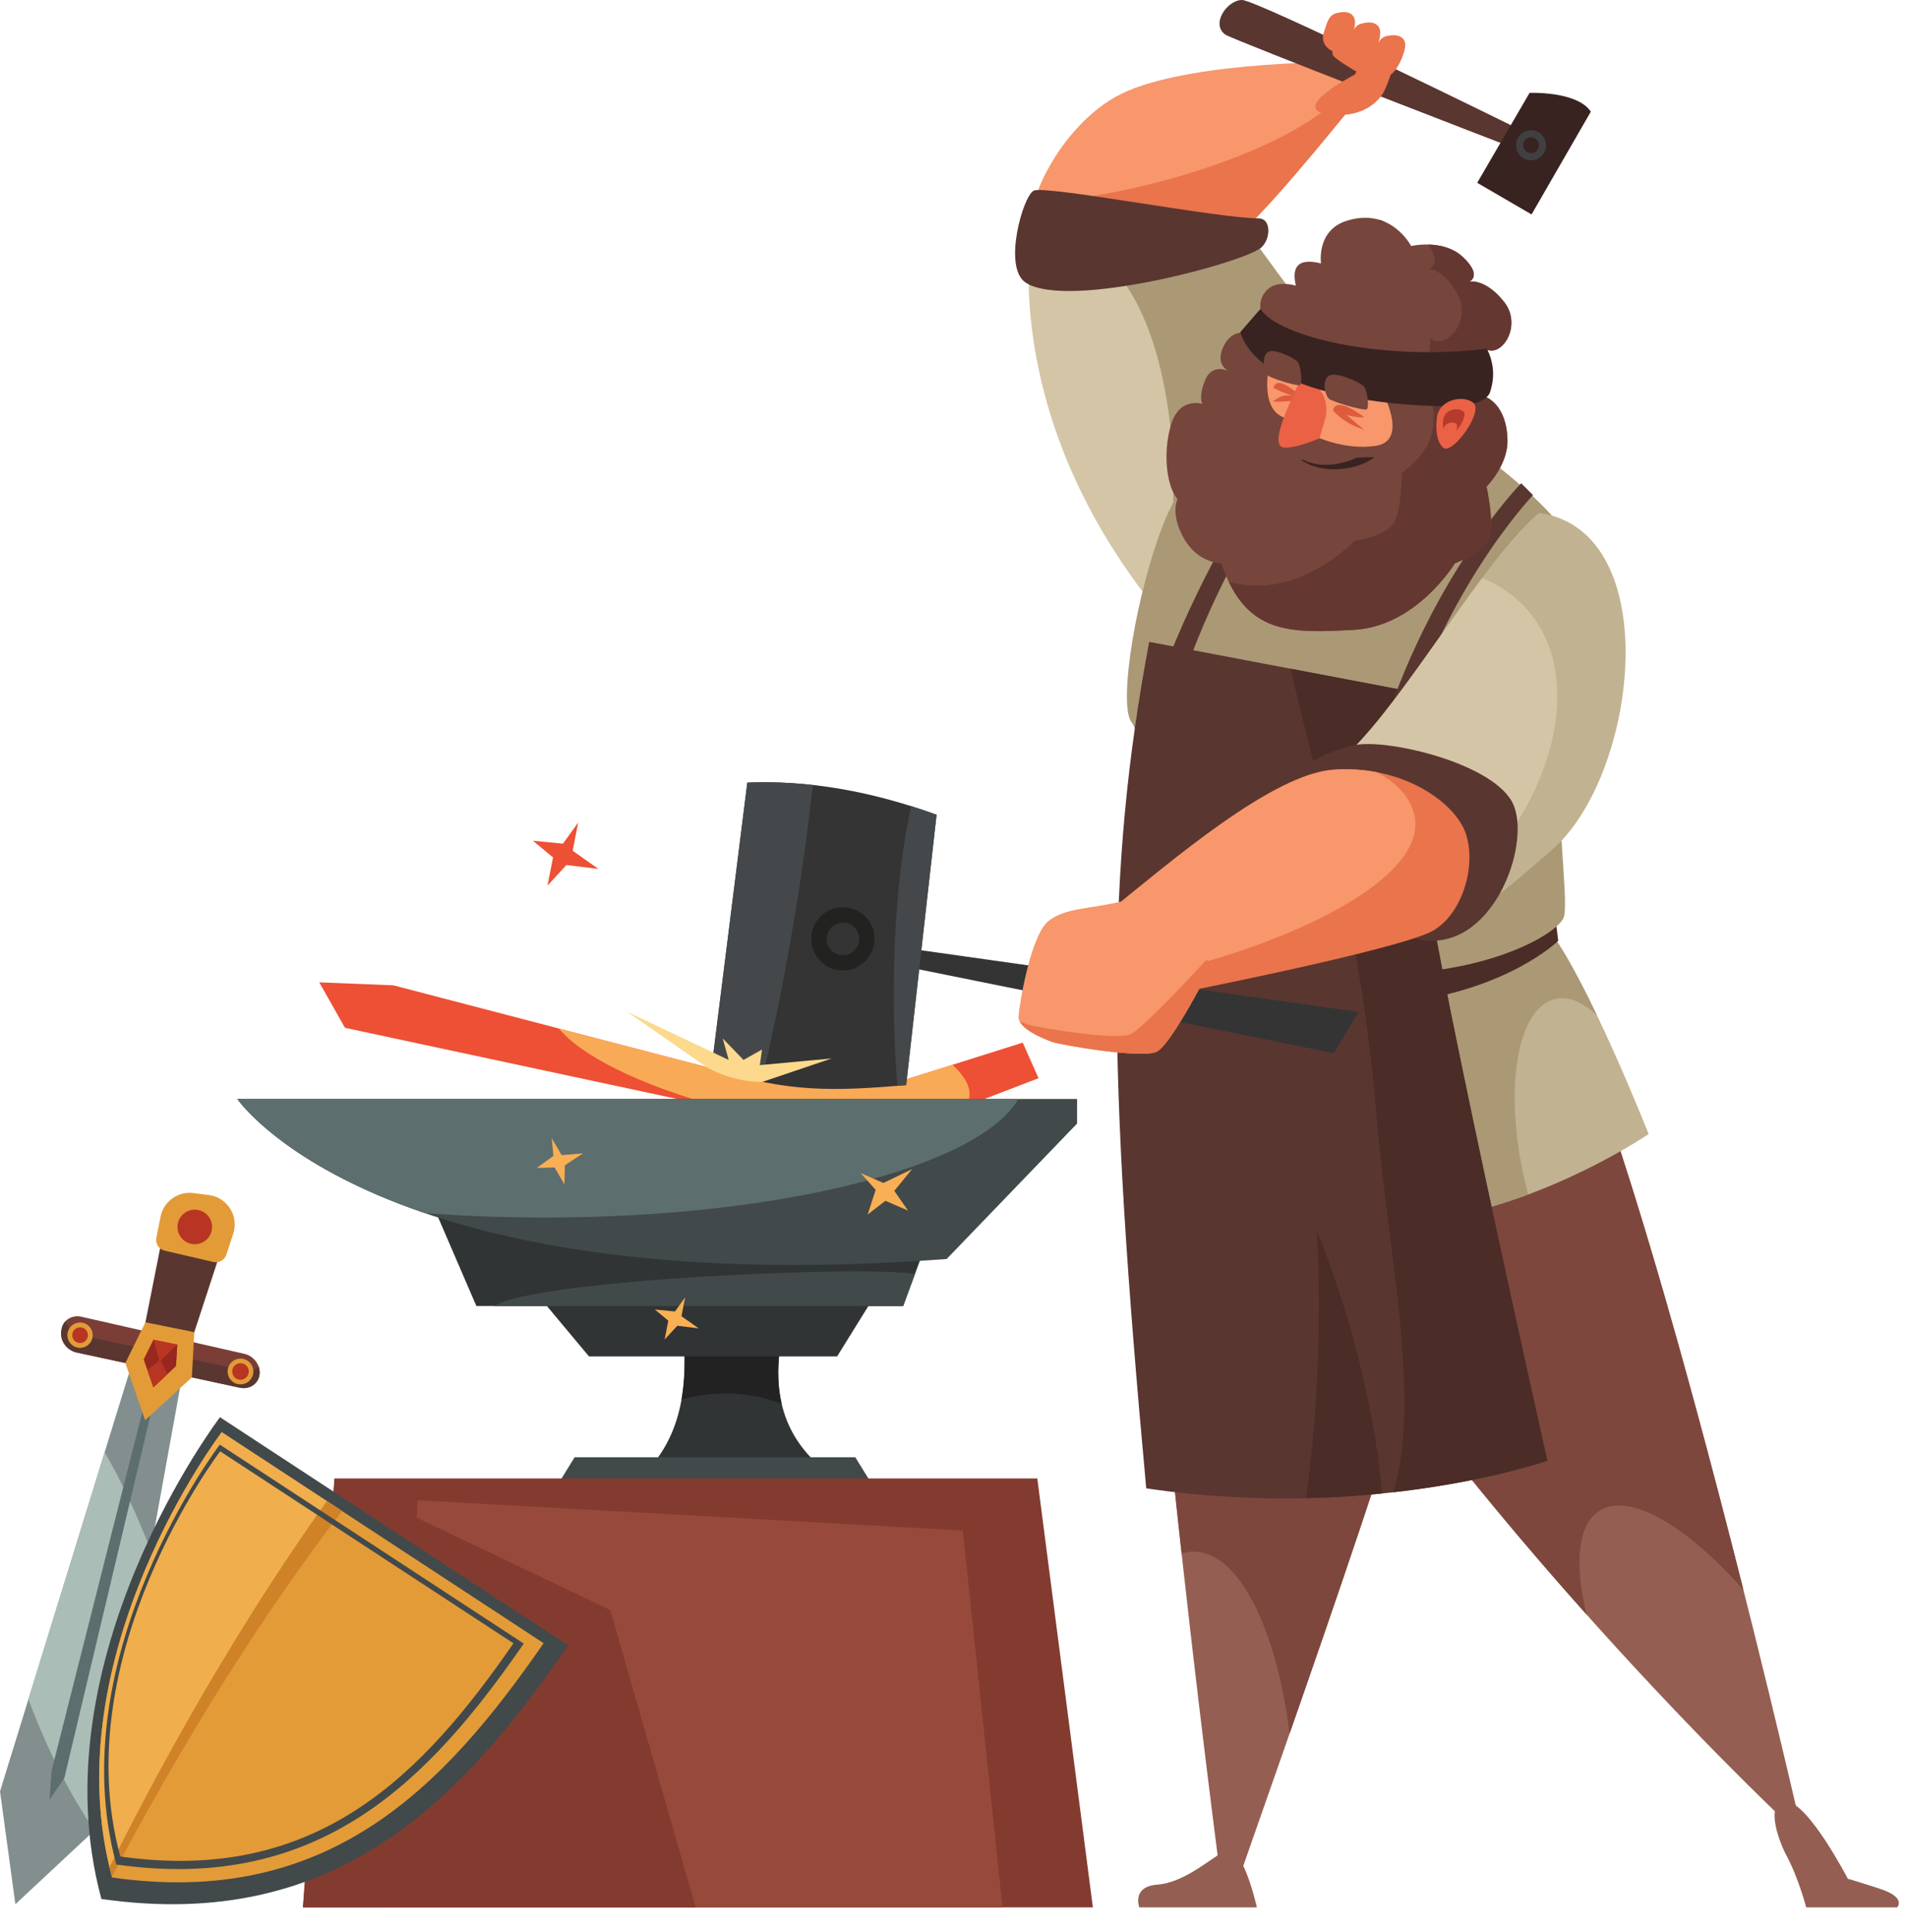 <?xml version="1.0" encoding="UTF-8"?><svg xmlns="http://www.w3.org/2000/svg" xmlns:xlink="http://www.w3.org/1999/xlink" height="1893.3" preserveAspectRatio="xMidYMid meet" version="1.0" viewBox="295.7 291.8 1869.1 1893.3" width="1869.1" zoomAndPan="magnify"><g><g><path d="M 433.684 1610.371 L 457.723 1489.301 C 460.188 1476.879 471.84 1468.488 484.398 1470.078 L 497.023 1471.672 C 512.051 1473.578 521.625 1488.711 516.91 1503.102 L 477.285 1624.07 L 433.684 1610.371" fill="#5a3630"/></g><g><path d="M 310.77 2157.609 L 295.707 2047.031 L 432.012 1605.398 L 477.59 1621.699 L 394.621 2079.379 L 310.77 2157.609" fill="#828f8e"/></g><g><path d="M 398.273 1714.699 L 323.539 1956.84 C 343.383 2009.262 366.066 2053.41 388.367 2085.211 L 394.621 2079.379 L 443.316 1810.762 C 429.301 1774.148 413.922 1741.66 398.273 1714.699" fill="#abbdb7"/></g><g><path d="M 447.938 1624.781 L 346.199 2027.078 L 344.266 2055.172 L 358.789 2033.859 L 455.633 1626.16 L 447.938 1624.781" fill="#5d6e6e"/></g><g><path d="M 530.68 1651.5 L 370.859 1617.031 C 361.469 1615.012 354.73 1606.109 355.707 1597.02 L 355.906 1595.172 C 356.918 1585.738 365.812 1579.77 375.539 1581.988 L 535.16 1618.309 C 545.289 1620.621 552.051 1630.801 549.758 1640.301 C 547.758 1648.57 539.52 1653.41 530.68 1651.5" fill="#7a3e36"/></g><g><path d="M 534.555 1634.559 L 374.734 1600.078 C 367.484 1598.52 361.863 1592.859 360.102 1586.18 C 357.824 1588.512 356.289 1591.578 355.906 1595.172 L 355.707 1597.02 C 354.73 1606.109 361.469 1615 370.859 1617.031 L 530.68 1651.5 C 539.52 1653.41 547.758 1648.57 549.758 1640.301 C 550.52 1637.129 550.203 1633.91 549.168 1630.898 C 545.484 1634.262 540.145 1635.762 534.555 1634.559" fill="#5a3630"/></g><g><path d="M 500.367 1462.73 L 485.172 1460.809 C 470.051 1458.891 456.027 1469 453.059 1483.949 L 448.945 1504.672 C 447.812 1510.371 451.406 1515.93 457.062 1517.238 L 504.891 1528.328 C 510.316 1529.59 515.809 1526.488 517.539 1521.199 L 524.305 1500.559 C 529.98 1483.23 518.457 1465.02 500.367 1462.73" fill="#e39b38"/></g><g><path d="M 469.668 1494 C 469.668 1503.359 477.254 1510.949 486.613 1510.949 C 495.973 1510.949 503.562 1503.359 503.562 1494 C 503.562 1484.641 495.973 1477.059 486.613 1477.059 C 477.254 1477.059 469.668 1484.641 469.668 1494" fill="#b73522"/></g><g><path d="M 361.758 1600.039 C 361.758 1606.891 367.309 1612.441 374.164 1612.441 C 381.016 1612.441 386.57 1606.891 386.57 1600.039 C 386.57 1593.191 381.016 1587.629 374.164 1587.629 C 367.309 1587.629 361.758 1593.191 361.758 1600.039" fill="#e39b38"/></g><g><path d="M 518.781 1635.621 C 518.781 1642.59 524.434 1648.238 531.402 1648.238 C 538.371 1648.238 544.02 1642.59 544.02 1635.621 C 544.02 1628.66 538.371 1623.012 531.402 1623.012 C 524.434 1623.012 518.781 1628.66 518.781 1635.621" fill="#e39b38"/></g><g><path d="M 437.953 1683.32 L 418.566 1627.32 L 438.238 1587.43 L 486.117 1597.09 L 483.773 1641.379 L 437.953 1683.32" fill="#e39b38"/></g><g><path d="M 446.07 1651.07 L 436.641 1623.828 L 446.211 1604.43 L 469.496 1609.129 L 468.148 1630.219 L 446.07 1651.07" fill="#b73522"/></g><g><path d="M 523.289 1635.621 C 523.289 1640.102 526.922 1643.73 531.402 1643.73 C 535.879 1643.73 539.512 1640.102 539.512 1635.621 C 539.512 1631.148 535.879 1627.512 531.402 1627.512 C 526.922 1627.512 523.289 1631.148 523.289 1635.621" fill="#b73522"/></g><g><path d="M 366.477 1600.039 C 366.477 1604.281 369.918 1607.719 374.164 1607.719 C 378.406 1607.719 381.848 1604.281 381.848 1600.039 C 381.848 1595.789 378.406 1592.352 374.164 1592.352 C 369.918 1592.352 366.477 1595.789 366.477 1600.039" fill="#b73522"/></g><g><path d="M 446.07 1651.07 L 436.641 1623.828 L 446.211 1604.43 L 451.996 1626.18 L 469.496 1609.129 L 468.148 1630.219 L 446.07 1651.07" fill="#97271f"/></g><g><path d="M 446.07 1651.07 L 459.891 1638.02 L 452.66 1624.309 L 440.195 1634.102 L 446.07 1651.07" fill="#b73522"/></g><g><path d="M 633.805 1298.879 L 991.129 1375.379 L 1242.898 1375.379 L 1313.59 1348.262 L 1298.102 1313.398 L 1184.488 1349.199 L 1037.34 1350.16 L 681.254 1257.238 L 608.629 1254.328 L 633.805 1298.879" fill="#ed5034"/></g><g><path d="M 843.633 1299.609 C 864.828 1325.969 923.402 1355.238 997.84 1375.379 L 1241.988 1375.379 C 1243.691 1373.051 1244.922 1370.57 1245.531 1367.898 C 1247.781 1357.91 1241.762 1346.648 1229.281 1335.078 L 1184.488 1349.199 L 1037.34 1350.16 L 843.633 1299.609" fill="#f9aa56"/></g><g><path d="M 1066.852 1580.191 L 963.578 1580.191 C 970.684 1636.352 967.879 1688.559 933.996 1728.352 L 1094.422 1723.988 C 1054.23 1685.051 1052.129 1635.059 1066.852 1580.191" fill="#303434"/></g><g><path d="M 963.637 1663.148 C 977.191 1659.281 991.629 1657.172 1006.621 1657.172 C 1026.211 1657.172 1044.852 1660.738 1061.801 1667.18 C 1055.609 1640.461 1058.559 1611.102 1066.852 1580.191 L 963.578 1580.191 C 967.266 1609.301 968.23 1637.34 963.637 1663.148" fill="#222"/></g><g><path d="M 1134 1719.629 L 858.91 1719.629 L 841.035 1748.68 L 1151.879 1748.68 L 1134 1719.629" fill="#42494a"/></g><g><path d="M 1176.57 1523.539 L 791.648 1523.539 L 872.992 1620.859 L 1116.18 1620.859 L 1176.57 1523.539" fill="#303434"/></g><g><path d="M 1220.148 1465.09 L 710.598 1450.91 L 762.598 1571.469 L 1180.93 1571.469 L 1220.148 1465.09" fill="#303434"/></g><g><path d="M 1192.469 1540.172 C 1147.551 1531.539 821.012 1545.051 780.156 1571.469 L 1180.93 1571.469 L 1192.469 1540.172" fill="#42494a"/></g><g><path d="M 1351.359 1368.602 L 528.254 1368.602 C 528.254 1368.602 663.824 1567.621 1223.539 1525.398 L 1351.359 1392.719 L 1351.359 1368.602" fill="#42494a"/></g><g><path d="M 1293.879 1368.602 L 528.254 1368.602 C 528.254 1368.602 571.961 1432.691 712.023 1480.41 C 749.555 1483.281 788.887 1484.801 829.414 1484.801 C 1062.121 1484.801 1255.328 1434.602 1293.879 1368.602" fill="#5d6e6e"/></g><g><path d="M 1469.02 926.531 C 1256.949 702.844 1312.145 486.41 1312.145 486.41 L 1492.266 482.059 C 1492.266 482.059 1596.359 629.25 1625.422 656.848 C 1654.469 684.445 1469.02 926.531 1469.02 926.531" fill="#ab9875"/></g><g><path d="M 1340.785 530.832 C 1328.387 529.867 1316.121 532.969 1304.254 539.504 C 1300.691 609.129 1312.793 746.922 1432.539 893.172 C 1437.895 868.461 1441.809 842.148 1443.945 814.723 C 1455.754 663.293 1409.562 536.188 1340.785 530.832" fill="#d4c5a6"/></g><g><path d="M 1410.184 1157.52 C 1394.691 1399.605 1492.746 2137.48 1492.746 2137.48 L 1510.176 2131.668 C 1620.977 1815.277 1737.012 1490.727 1756.145 1317.277 L 1616.699 1169.113 L 1410.184 1157.52" fill="#945f52"/></g><g><path d="M 1465.637 1812.109 C 1509.586 1812.109 1546.809 1886.988 1559.629 1990.48 C 1653.34 1722.078 1739.855 1464.926 1756.145 1317.277 L 1616.699 1169.113 L 1410.184 1157.52 C 1401.5 1293.09 1428.445 1584.125 1453.82 1814.008 C 1457.699 1812.797 1461.629 1812.109 1465.637 1812.109" fill="#7d473e"/></g><g><path d="M 1486.941 1372.469 C 1676.73 1730.77 2044.719 2075.5 2044.719 2075.5 L 2058.266 2071.629 C 2058.266 2071.629 1885.41 1315.816 1792.461 1205.426 L 1610.891 1167.184 L 1486.941 1372.469" fill="#945f52"/></g><g><path d="M 1863.66 1771.973 C 1893.199 1753.762 1948.711 1786.613 2004.492 1849.691 C 1945.906 1617.441 1852.508 1276.754 1792.445 1205.434 L 1610.875 1167.191 L 1486.926 1372.473 C 1585.613 1558.781 1732.473 1741.391 1850.738 1873.812 C 1838.637 1823.551 1841.992 1785.332 1863.66 1771.973" fill="#7d473e"/></g><g><path d="M 1812.305 1201.07 C 1851.043 1249.492 1911.566 1402.977 1911.566 1402.977 C 1911.566 1402.977 1787.125 1487.707 1661.246 1489.637 L 1599.266 1232.055 L 1812.305 1201.07" fill="#c1b291"/></g><g><path d="M 1789.852 1447.488 C 1769.355 1358.355 1782.84 1279.184 1819.98 1270.645 C 1832.984 1267.652 1847.141 1273.738 1860.953 1286.699 C 1844.57 1252.457 1826.898 1219.305 1812.309 1201.07 L 1599.27 1232.055 L 1661.238 1489.637 C 1707.59 1488.926 1753.727 1476.977 1793.539 1462.176 C 1792.238 1457.355 1790.992 1452.469 1789.852 1447.488" fill="#ab9875"/></g><g><path d="M 1819.074 1181.707 C 1819.074 1181.707 1783.242 1221.41 1670.91 1250.465 L 1671.887 1273.703 C 1774.527 1261.113 1822.941 1213.672 1822.941 1213.672 L 1819.074 1181.707" fill="#4b2c27"/></g><g><path d="M 1606.52 1243.195 C 1733.312 1257.773 1824.41 1208.344 1828.766 1189.449 C 1833.117 1170.574 1818.598 1070.344 1827.309 1031.129 C 1836.031 991.91 1867.98 866.984 1828.766 811.793 C 1789.535 756.594 1660.266 672.348 1615.242 656.375 C 1570.215 640.387 1467.074 728.996 1438.035 800.176 C 1408.984 871.34 1391.555 981.734 1404.617 999.164 C 1417.695 1016.598 1414.793 1083.418 1414.793 1083.418 C 1414.793 1083.418 1480.152 1228.676 1606.52 1243.195" fill="#ab9875"/></g><g><path d="M 1419.152 1750.129 C 1641.867 1783.059 1812.301 1723.02 1812.301 1723.02 C 1812.301 1723.02 1690.285 1180.742 1690.285 1124.574 C 1690.285 1068.414 1699.969 973.508 1699.969 973.508 L 1422.055 920.73 C 1379.438 1147.332 1380.984 1335.734 1419.152 1750.129" fill="#5a3630"/></g><g><path d="M 1560.746 947.07 C 1578.926 1031.137 1628.512 1189.352 1644.289 1378.281 C 1656.562 1525.352 1688.973 1659.391 1661.41 1753.949 C 1754.117 1743.473 1812.301 1723.02 1812.301 1723.02 C 1812.301 1723.02 1690.285 1180.742 1690.285 1124.574 C 1690.285 1068.414 1699.969 973.508 1699.969 973.508 L 1560.746 947.07" fill="#4b2c27"/></g><g><path d="M 1631.223 382.797 L 1599.262 352.781 C 1599.262 352.781 1449.18 352.781 1389.137 386.676 C 1329.094 420.566 1292.293 506.758 1309.723 528.051 C 1327.148 549.359 1457.215 565.781 1513.086 518.379 C 1545.031 491.262 1631.223 382.797 1631.223 382.797" fill="#f7976b"/></g><g><path d="M 1617.336 369.766 C 1609.352 401.98 1529.34 445.359 1426.137 471.477 C 1383.688 482.223 1343.324 488.523 1308.941 490.527 C 1304.148 507.227 1304.035 521.105 1309.719 528.055 C 1327.148 549.367 1457.211 565.773 1513.086 518.371 C 1545.031 491.258 1631.227 382.801 1631.227 382.801 L 1617.336 369.766" fill="#ea744b"/></g><g><path d="M 1786.648 765.309 C 1786.648 765.309 1696.582 856.82 1647.199 1019.492 L 1664.629 1034.023 C 1703.84 875.699 1798.266 776.926 1798.266 776.926 L 1786.648 765.309" fill="#5a3630"/></g><g><path d="M 1617.184 652.98 C 1617.184 652.98 1513.926 755.043 1441.094 936.488 L 1456.43 952.684 C 1518.477 776.098 1632.66 660.012 1632.66 660.012 L 1617.184 652.98" fill="#5a3630"/></g><g><path d="M 1492.734 843.754 C 1516.641 914.293 1560.164 912.109 1622.07 908.996 C 1683.961 905.887 1721.562 843.875 1721.562 843.875 C 1721.562 843.875 1747.246 833.867 1754.344 820.906 C 1761.445 807.941 1752.688 768.625 1752.688 768.625 C 1752.688 768.625 1773.387 747.66 1773.195 723.922 C 1772.93 687.969 1751.773 680.699 1751.773 680.699 C 1751.773 680.699 1757.852 658.609 1751.75 633.703 C 1767.391 642.941 1788.379 610.723 1769.758 587.418 C 1751.125 564.125 1735.797 567.801 1735.797 567.801 C 1735.797 567.801 1749.094 562.285 1729.742 543.859 C 1710.402 525.441 1678.77 532.855 1678.77 532.855 C 1678.77 532.855 1659.07 494.363 1615.496 508.168 C 1585.691 517.598 1590.438 549.902 1590.438 549.902 C 1570.785 545.035 1560.852 550.488 1565.801 571.73 C 1565.801 571.73 1558.652 569.195 1549.305 570.301 C 1537.039 571.754 1528.941 583.852 1531.359 595.961 C 1533.809 608.25 1522.191 619.336 1522.191 619.336 C 1522.191 619.336 1505.121 611.312 1495.391 630.234 C 1485.684 649.141 1499.75 655.305 1499.75 655.305 C 1499.75 655.305 1483.82 647.375 1476.914 664.207 C 1470.008 681.035 1474.211 687.609 1474.211 687.609 C 1474.211 687.609 1451.531 680.027 1443.277 708.559 C 1435.012 737.09 1439.531 768.863 1449.824 780.949 C 1449.824 780.949 1442.473 794.402 1455.59 818.465 C 1469.477 843.957 1492.734 843.754 1492.734 843.754" fill="#76453b"/></g><g><path d="M 1653.172 509.301 C 1651.273 508.465 1649.246 507.734 1647.109 507.129 C 1647.527 508.309 1647.719 509.012 1647.719 509.012 C 1647.719 509.012 1649.82 508.988 1653.172 509.301" fill="#653731"/></g><g><path d="M 1751.766 680.707 C 1751.766 680.707 1757.848 658.609 1751.754 633.707 C 1767.383 642.945 1788.375 610.727 1769.754 587.426 C 1751.121 564.125 1735.797 567.801 1735.797 567.801 C 1735.797 567.801 1749.094 562.285 1729.738 543.863 C 1719.629 534.246 1706.215 531.691 1695.668 531.43 C 1709.727 552.797 1695.973 555.32 1695.973 555.32 C 1695.973 555.32 1711.73 554.992 1724.969 581.73 C 1738.18 608.473 1710.812 635.465 1697.508 623.113 C 1698.156 648.734 1687.488 669.027 1687.488 669.027 C 1687.488 669.027 1706.617 680.637 1699.215 715.816 C 1694.324 739.059 1669.633 755.125 1669.633 755.125 C 1669.633 755.125 1669.809 795.406 1660.098 806.555 C 1650.398 817.695 1623.172 822.008 1623.172 822.008 C 1623.172 822.008 1573.215 874.57 1512.07 864.402 C 1508.086 863.742 1504.16 863.094 1500.32 862.434 C 1525.352 913.84 1566.227 911.801 1622.066 908.996 C 1683.965 905.887 1721.562 843.883 1721.562 843.883 C 1721.562 843.883 1747.23 833.863 1754.348 820.898 C 1761.445 807.934 1752.688 768.629 1752.688 768.629 C 1752.688 768.629 1773.383 747.664 1773.195 723.914 C 1772.922 687.969 1751.766 680.707 1751.766 680.707" fill="#653731"/></g><g><path d="M 1555.691 701.387 C 1528.578 693.645 1540.199 647.16 1540.199 647.16 L 1652.527 680.09 C 1652.527 680.09 1675.289 723.781 1644.297 728.621 C 1613.309 733.461 1583.66 718.82 1583.66 718.82 L 1555.691 701.387" fill="#f7976b"/></g><g><path d="M 1543.812 671.871 C 1565.852 682.93 1571.594 680.492 1571.594 680.492 C 1556.52 667.602 1545.977 662.516 1543.812 671.871" fill="#de5c3e"/></g><g><path d="M 1543.016 685.301 C 1567.691 686.055 1571.867 681.41 1571.867 681.41 C 1552.707 676.062 1548.586 681.738 1543.016 685.301" fill="#de5c3e"/></g><g><path d="M 1571.492 661.18 C 1555.02 696.039 1539.559 730.457 1555.316 730.457 C 1568.758 730.457 1589.035 721.148 1589.035 721.148 L 1595.309 699.445 C 1597.957 678.168 1586.922 667.906 1571.492 661.18" fill="#ea6146"/></g><g><path d="M 1511.371 617.152 C 1530.41 680.043 1668.918 691.02 1722.711 689.688 C 1751.117 688.992 1755.746 677.102 1755.746 677.102 C 1761.125 661.871 1759.977 647.383 1753.102 633.547 C 1650.078 645.914 1548.281 621.918 1531.117 594.445 L 1511.371 617.152" fill="#382320"/></g><g><path d="M 1703.867 702.707 C 1704.848 683.438 1729.285 678.148 1739.738 686.453 C 1750.188 694.758 1719.426 737.789 1710.355 730.527 C 1701.301 723.27 1703.867 702.707 1703.867 702.707" fill="#ea6146"/></g><g><path d="M 1804.066 794.359 C 1738.707 849.555 1641.395 1036.453 1584.742 1050.977 C 1528.094 1065.496 1591.027 1219.473 1659.301 1213.66 C 1727.57 1207.852 1778.055 1157.438 1815.688 1125.543 C 1901.395 1052.906 1928.992 811.793 1804.066 794.359" fill="#c1b291"/></g><g><path d="M 1791.945 888.461 C 1779.957 874.984 1765.152 864.938 1748.383 858.133 C 1691.219 934.5 1626.781 1040.203 1584.742 1050.984 C 1528.09 1065.504 1591.027 1219.473 1659.301 1213.656 C 1660.562 1213.555 1661.766 1213.328 1663.016 1213.191 C 1682.289 1201.898 1701.184 1188.273 1719.125 1172.309 C 1819.441 1083.105 1852.039 956.02 1791.945 888.461" fill="#d4c5a6"/></g><g><path d="M 1093.57 1220.84 L 1602.941 1323.73 L 1627.199 1283.32 L 1088.25 1207.352 L 1093.57 1220.84" fill="#343434"/></g><g><path d="M 1312.398 1740.449 L 623.559 1740.449 L 592.648 2160.719 L 1366.852 2160.719 L 1312.398 1740.449" fill="#833b30"/></g><g><path d="M 1239.379 1791.461 L 705.09 1761.75 L 681.254 2160.719 L 1278.25 2160.719 L 1239.379 1791.461" fill="#974a3b"/></g><g><path d="M 893.949 1869.379 L 623.559 1740.449 L 592.648 2160.719 L 977.574 2160.719 L 893.949 1869.379" fill="#833b30"/></g><g><path d="M 395.102 2152.488 C 331.191 1917.18 511.305 1680.41 511.305 1680.41 L 852.656 1904.102 C 746.719 2057.309 623.949 2185.078 395.102 2152.488" fill="#42494a"/></g><g><path d="M 1153.98 1457.641 L 1139.289 1441.23 L 1161.559 1450.91 L 1189.641 1437.352 L 1172.211 1458.66 L 1185.77 1478.02 L 1163.5 1468.34 L 1146.07 1481.898 L 1153.98 1457.641" fill="#f9af54"/></g><g><path d="M 957.254 1576.809 L 967.25 1562.922 L 963.629 1581.441 L 980.543 1593.391 L 959.535 1590.809 L 947.109 1604.34 L 950.73 1585.82 L 937.523 1574.871 L 957.254 1576.809" fill="#f9af54"/></g><g><path d="M 847.473 1118.469 L 862.391 1097.738 L 856.992 1125.371 L 882.227 1143.211 L 850.879 1139.359 L 832.336 1159.551 L 837.738 1131.922 L 818.031 1115.57 L 847.473 1118.469" fill="#ed5034"/></g><g><path d="M 838.16 1424.391 L 836.465 1407 L 846.168 1423.641 L 867.18 1421.859 L 849.348 1433.59 L 848.941 1452.328 L 839.234 1435.699 L 821.734 1436.199 L 838.16 1424.391" fill="#f9af54"/></g><g><path d="M 2066.02 2160.719 L 2155.109 2160.719 C 2155.109 2160.719 2164.805 2151.027 2137.789 2142.32 C 2110.789 2133.598 2106.816 2132.641 2106.816 2132.641 C 2106.816 2132.641 2068.57 2059.039 2047.066 2057.098 C 2025.578 2055.168 2037.52 2092.82 2046.43 2109.398 C 2058.449 2131.762 2066.02 2160.719 2066.02 2160.719" fill="#945f52"/></g><g><path d="M 1527.602 2160.719 L 1412.371 2160.719 C 1412.371 2160.719 1404.621 2140.379 1429.801 2138.449 C 1454.98 2136.512 1478.219 2116.172 1495.648 2105.52 C 1513.078 2094.871 1527.602 2160.719 1527.602 2160.719" fill="#945f52"/></g><g><path d="M 1301.008 568.738 C 1278.457 554.055 1298.094 484.488 1308.746 478.672 C 1319.41 472.863 1489.258 505.789 1529.543 505.789 C 1541.164 505.789 1541.625 524.688 1532.445 533.871 C 1517.918 548.395 1342.652 595.844 1301.008 568.738" fill="#5a3630"/></g><g><path d="M 1562.344 1057.5 C 1566.113 1045.457 1591.539 1028.688 1623.492 1021.914 C 1655.441 1015.148 1762.926 1040.344 1779.387 1081.02 C 1795.836 1121.695 1758.047 1224.336 1688.328 1212.699 C 1618.609 1201.066 1542.965 1119.504 1562.344 1057.5" fill="#5a3630"/></g><g><path d="M 1383.832 1183.98 C 1444.512 1134.949 1542.66 1050.625 1602.312 1046.023 C 1661.973 1041.43 1711.391 1070.297 1728.371 1099.754 C 1745.355 1129.199 1732.688 1184.602 1700.617 1203.512 C 1668.547 1222.43 1435.121 1267.895 1435.121 1267.895 L 1383.832 1183.98" fill="#ea744b"/></g><g><path d="M 1602.324 1046.012 C 1542.672 1050.617 1444.531 1134.938 1383.836 1183.969 L 1432.094 1262.918 C 1455.34 1260.418 1454.934 1240.758 1479.824 1233.488 C 1593.555 1200.266 1697.5 1143.23 1681.293 1087.762 C 1676.43 1071.09 1663.465 1057.832 1644.688 1048.305 C 1631.43 1045.805 1617.195 1044.867 1602.324 1046.012" fill="#f7976b"/></g><g><path d="M 1397.809 1174.398 C 1364.281 1182.781 1340.461 1180.801 1323.281 1194.289 C 1306.09 1207.781 1294.699 1275.699 1294 1287.82 C 1293.309 1299.93 1319.512 1310.031 1327.25 1312.789 C 1334.988 1315.559 1414.391 1329.398 1429.27 1322.359 C 1444.148 1315.32 1483.969 1236.48 1483.969 1236.48 L 1397.809 1174.398" fill="#f7976b"/></g><g><path d="M 1404.09 1304.93 C 1389.211 1311.969 1309.809 1298.129 1302.07 1295.359 C 1300.449 1294.781 1297.988 1293.859 1295.16 1292.691 C 1300.211 1302.57 1320.578 1310.41 1327.25 1312.789 C 1334.988 1315.559 1414.391 1329.398 1429.27 1322.359 C 1444.148 1315.32 1483.969 1236.48 1483.969 1236.48 L 1478.172 1232.301 C 1456.871 1255.352 1415.051 1299.738 1404.09 1304.93" fill="#ea744b"/></g><g><path d="M 1650.277 1755.137 C 1638.289 1618.387 1586.199 1497.387 1586.199 1497.387 C 1586.199 1497.387 1595.445 1617.734 1575.871 1759.746 C 1602.43 1759.148 1627.305 1757.457 1650.277 1755.137" fill="#4b2c27"/></g><g><path d="M 1496.617 325.684 C 1482.129 315.332 1498.539 291.789 1513.082 291.789 C 1527.598 291.789 1787.121 419.613 1787.121 419.613 L 1777.43 436.078 C 1777.43 436.078 1503.391 330.523 1496.617 325.684" fill="#5a3630"/></g><g><path d="M 1743.551 470.926 L 1794.871 382.801 C 1794.871 382.801 1841.352 380.867 1854.91 401.203 L 1796.816 501.914 L 1743.551 470.926" fill="#382320"/></g><g><path d="M 1183.828 1355.039 L 1213.66 1090.102 C 1150.539 1067.262 1088.641 1056.059 1028.172 1058.621 L 993.059 1338.602 C 1068.602 1362.789 1113.141 1360.891 1183.828 1355.039" fill="#343434"/></g><g><path d="M 1175.238 1355.738 C 1178.078 1355.512 1180.898 1355.281 1183.828 1355.039 L 1213.66 1090.102 C 1205.391 1087.102 1197.141 1084.34 1188.91 1081.75 C 1178.32 1128.109 1171.699 1193.551 1171.699 1266.148 C 1171.699 1297.68 1172.961 1327.859 1175.238 1355.738" fill="#45484a"/></g><g><path d="M 1028.172 1058.621 L 993.059 1338.602 C 1010.879 1344.309 1026.93 1348.52 1042.051 1351.609 C 1052.66 1307.129 1062.609 1258.879 1071.398 1208.27 C 1080.352 1156.762 1087.328 1107.148 1092.371 1061.012 C 1070.809 1058.609 1049.398 1057.719 1028.172 1058.621" fill="#45484a"/></g><g><path d="M 1090.871 1211.719 C 1090.871 1228.84 1104.738 1242.711 1121.859 1242.711 C 1138.969 1242.711 1152.852 1228.84 1152.852 1211.719 C 1152.852 1194.609 1138.969 1180.738 1121.859 1180.738 C 1104.738 1180.738 1090.871 1194.609 1090.871 1211.719" fill="#222221"/></g><g><path d="M 1105.879 1211.719 C 1105.879 1220.551 1113.031 1227.699 1121.859 1227.699 C 1130.68 1227.699 1137.84 1220.551 1137.84 1211.719 C 1137.84 1202.898 1130.68 1195.75 1121.859 1195.75 C 1113.031 1195.75 1105.879 1202.898 1105.879 1211.719" fill="#343434"/></g><g><path d="M 989.559 1338.34 L 910.395 1283.141 L 1009.891 1330.352 L 1004.078 1309.289 L 1024.422 1330.352 L 1042.578 1320.18 L 1040.398 1335.43 L 1110.84 1328.898 L 1042.648 1351.969 C 1023.301 1351.699 1005.719 1346.84 989.559 1338.34" fill="#fcd98d"/></g><g><path d="M 405.605 2131.43 C 346.531 1913.922 513.012 1695.078 513.012 1695.078 L 828.523 1901.84 C 730.605 2043.461 617.129 2161.551 405.605 2131.43" fill="#e39b38"/></g><g><path d="M 631.035 1772.422 L 513.016 1695.078 C 513.016 1695.078 346.891 1913.469 405.43 2130.738 C 495.305 1959.469 579.82 1839.078 631.035 1772.422" fill="#f0ae4d"/></g><g><path d="M 616.066 1762.609 C 565.27 1833.59 486.492 1954.199 403.043 2121.328 C 403.797 2124.469 404.586 2127.602 405.43 2130.738 C 495.305 1959.469 579.82 1839.078 631.035 1772.422 L 616.066 1762.609" fill="#cf8227"/></g><g><path d="M 413.605 2110.84 C 359.781 1912.949 511.473 1713.852 511.473 1713.852 L 798.961 1901.961 C 709.738 2030.801 606.34 2138.25 413.605 2110.84 Z M 511.141 1707.281 C 511.141 1707.281 353.934 1913.629 409.715 2118.699 C 609.461 2147.109 716.613 2035.762 809.078 1902.23 L 511.141 1707.281" fill="#42494a"/></g><g><path d="M 1599.324 340.629 C 1593.535 337.039 1591 330.418 1592.992 324.336 C 1596.633 313.254 1597.797 306.867 1605.445 304.73 C 1614.879 302.105 1622.137 304.086 1623.586 311.316 C 1625.051 318.543 1617.781 341.551 1609.789 343.52 C 1606.594 344.309 1602.754 342.766 1599.324 340.629" fill="#ea744b"/></g><g><path d="M 1624.008 350.816 C 1618.219 347.219 1615.699 340.602 1617.695 334.512 C 1621.316 323.441 1622.488 317.047 1630.129 314.918 C 1639.57 312.293 1646.828 314.262 1648.301 321.496 C 1649.746 328.734 1642.484 351.738 1634.5 353.707 C 1631.285 354.508 1627.449 352.957 1624.008 350.816" fill="#ea744b"/></g><g><path d="M 1646.066 362.254 C 1640.637 358.234 1638.73 351.434 1641.289 345.523 C 1645.949 334.766 1647.699 328.488 1655.516 326.949 C 1665.176 325.055 1672.223 327.574 1672.992 334.898 C 1673.762 342.207 1664.379 364.578 1656.234 365.934 C 1652.957 366.484 1649.289 364.645 1646.066 362.254" fill="#ea744b"/></g><g><path d="M 1597.23 403.676 C 1633.367 408.688 1649.137 388.492 1652.91 380.109 C 1656.68 371.73 1662.727 355.191 1660.926 351.352 C 1659.109 347.527 1620.559 324.617 1611.984 326.34 C 1607.141 327.305 1598.289 342.082 1602.91 346.926 C 1607.531 351.77 1625.062 361.926 1625.062 361.926 L 1623.797 364.758 C 1623.797 364.758 1558.367 398.297 1597.23 403.676" fill="#ea744b"/></g><g><path d="M 1781.559 434.137 C 1781.559 442.293 1788.172 448.906 1796.316 448.906 C 1804.473 448.906 1811.082 442.293 1811.082 434.137 C 1811.082 425.98 1804.473 419.367 1796.316 419.367 C 1788.172 419.367 1781.559 425.98 1781.559 434.137" fill="#403f41"/></g><g><path d="M 1788.582 434.121 C 1788.582 438.398 1792.062 441.867 1796.324 441.867 C 1800.602 441.867 1804.07 438.398 1804.07 434.121 C 1804.07 429.844 1800.602 426.379 1796.324 426.379 C 1792.062 426.379 1788.582 429.844 1788.582 434.121" fill="#382320"/></g><g><path d="M 1602.168 693.773 C 1626.359 703.18 1632.672 700.316 1632.672 700.316 C 1616.105 688.543 1604.531 684.258 1602.168 693.773" fill="#de5c3e"/></g><g><path d="M 1634.844 693.059 C 1629.02 693.695 1601.07 685.059 1598.156 682.523 C 1595.27 679.984 1590.898 666.902 1597.078 660.738 C 1603.254 654.562 1626.859 665.824 1631.57 669.453 C 1636.289 673.082 1638.109 692.691 1634.844 693.059" fill="#76453b"/></g><g><path d="M 1569.715 669.113 C 1564.699 669.91 1540.559 661.988 1538.043 659.52 C 1535.539 657.051 1531.777 644.09 1537.105 637.766 C 1542.434 631.43 1562.812 642.078 1566.902 645.598 C 1570.98 649.105 1572.531 668.668 1569.715 669.113" fill="#76453b"/></g><g><path d="M 1625.398 740.27 C 1609.961 747.512 1588.91 750.547 1573.074 742.309 L 1570.973 742.395 C 1591.633 757.328 1627.469 752.473 1642.82 739.598 L 1625.398 740.27" fill="#382320"/></g><g><path d="M 1632.438 712.777 C 1611.375 706.23 1602.172 693.77 1602.172 693.77 L 1607.984 691.953 L 1632.438 712.777" fill="#de5c3e"/></g><g><path d="M 1710.242 703.836 C 1710.77 693.242 1724.188 690.324 1729.93 694.887 C 1735.656 699.438 1718.781 723.102 1713.809 719.113 C 1708.836 715.133 1710.242 703.836 1710.242 703.836" fill="#b43a2b"/></g><g><path d="M 1710.199 714.527 C 1709.688 707.062 1718.559 704.047 1722.824 706.836 C 1727.094 709.613 1717.582 727.434 1713.879 724.988 C 1710.168 722.551 1710.199 714.527 1710.199 714.527" fill="#ea6146"/></g></g></svg>